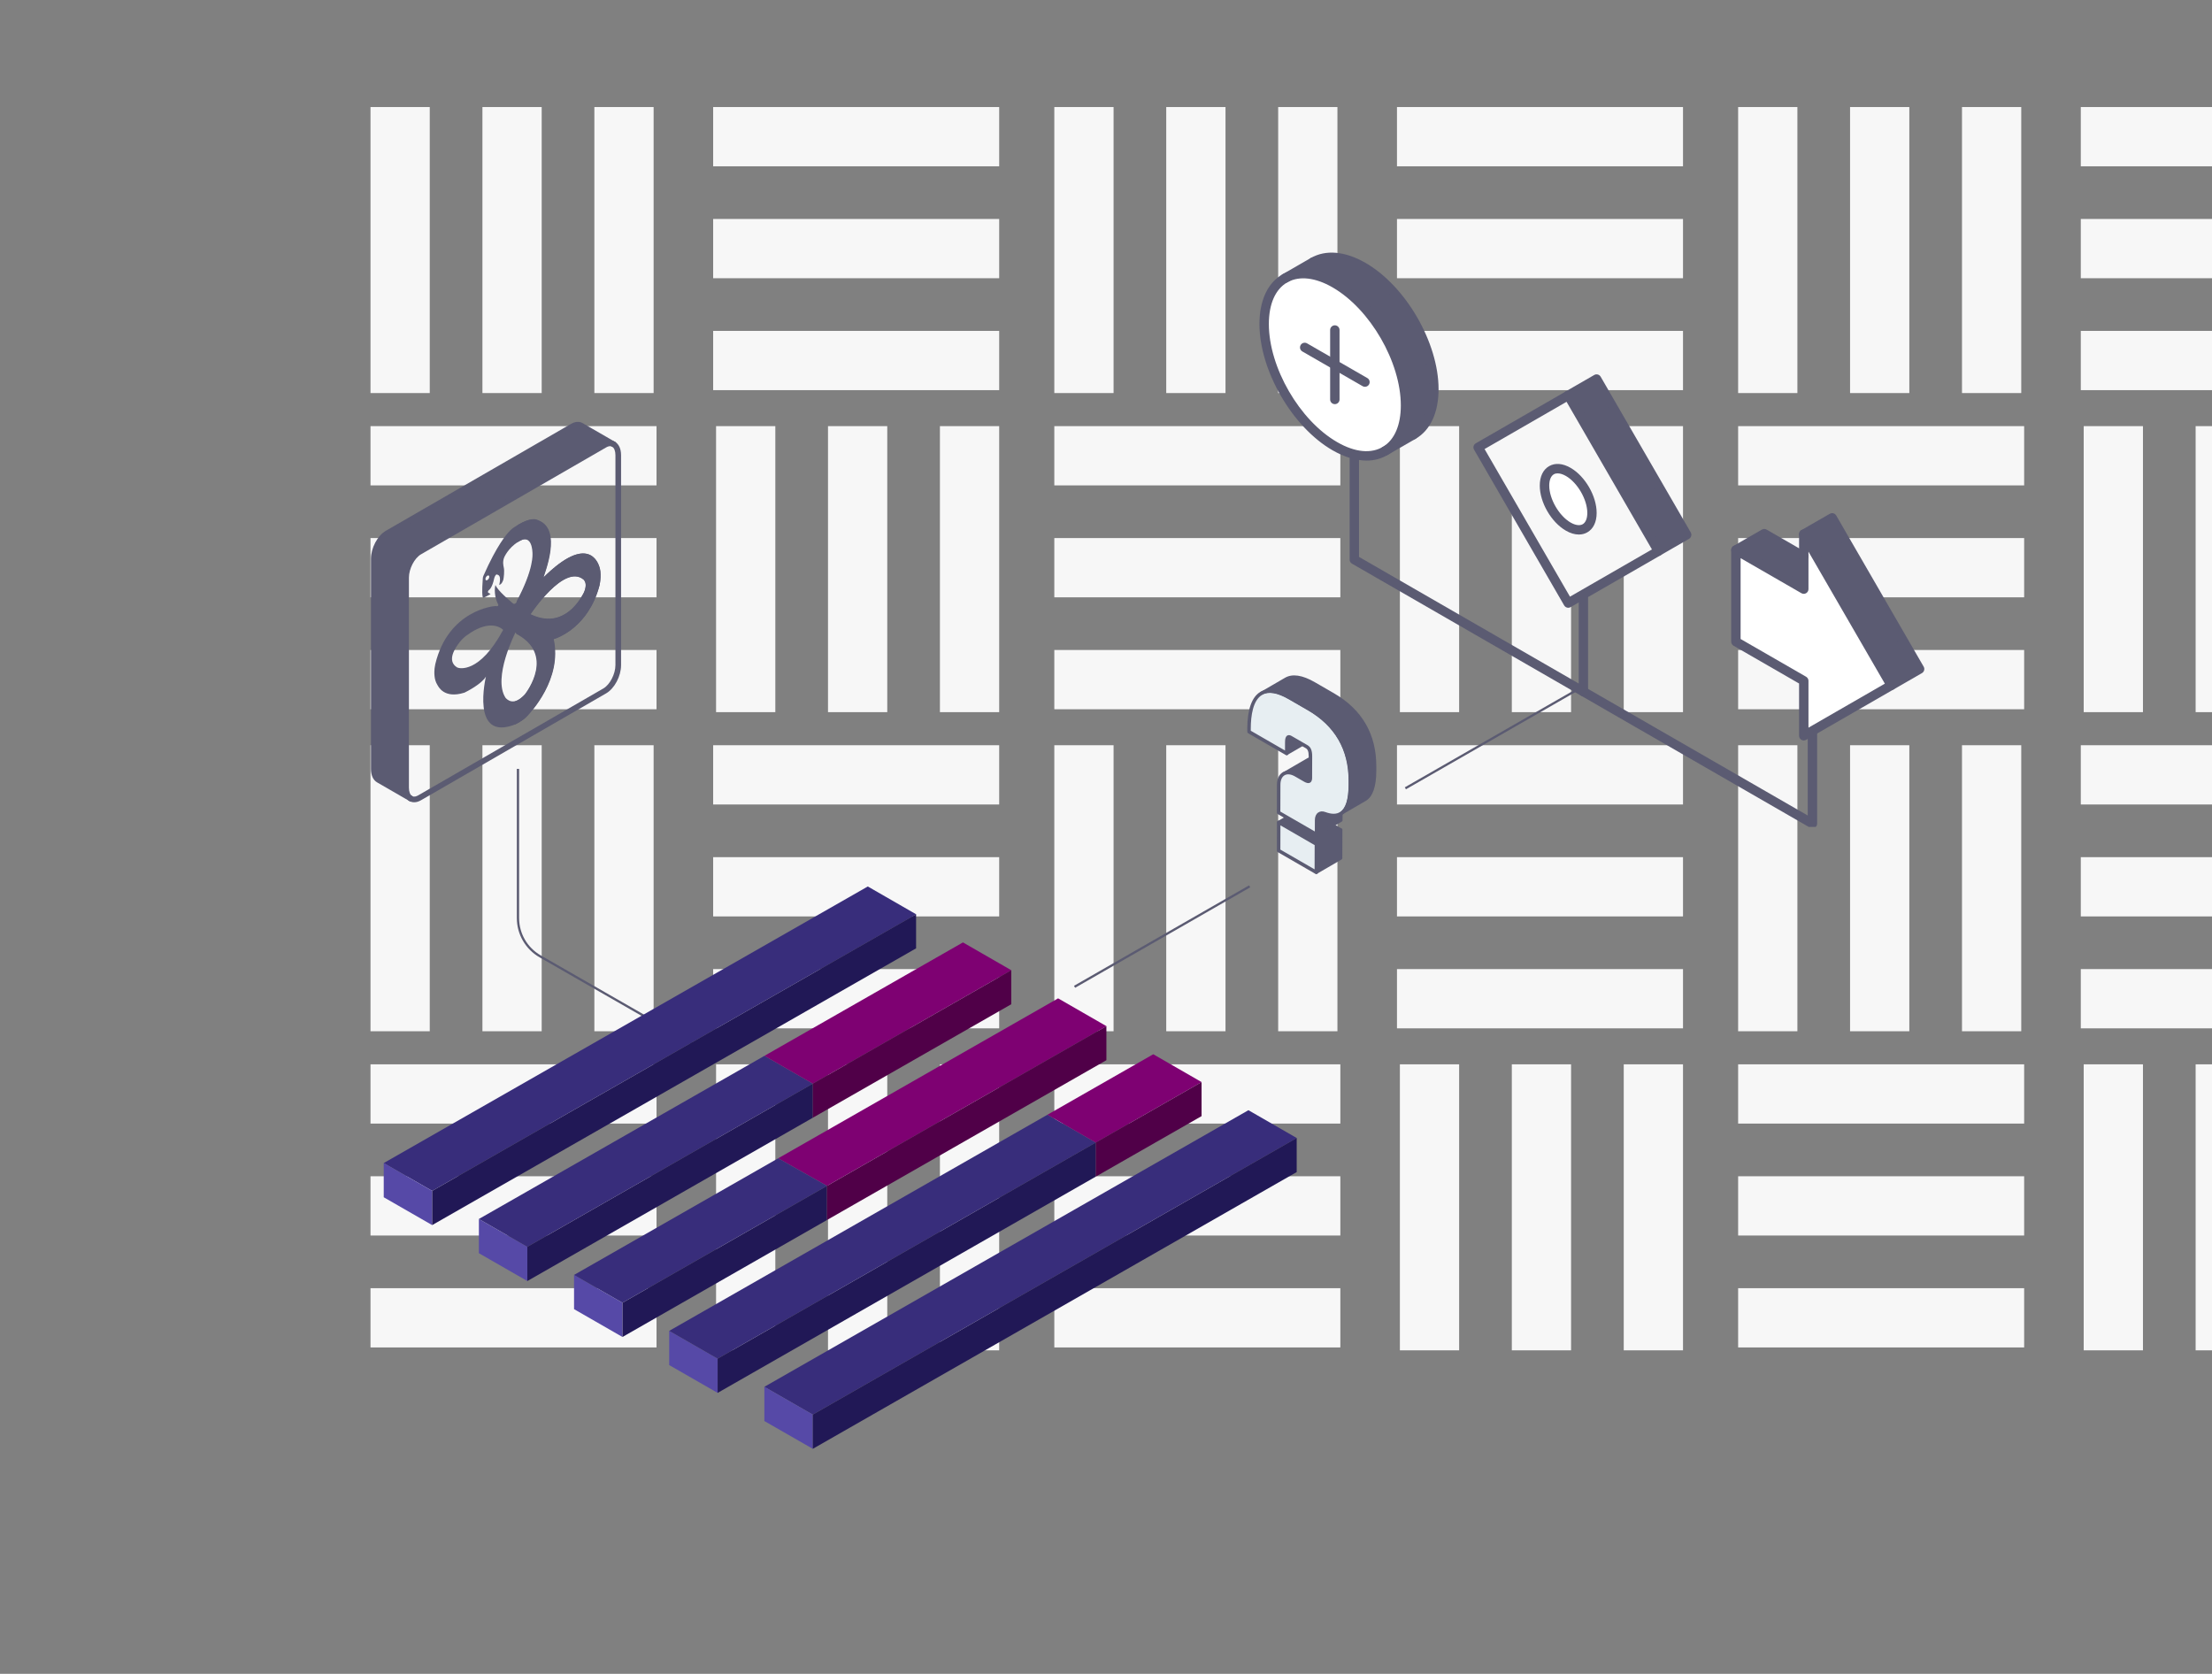 <svg width="1003" height="759" viewBox="0 0 1003 759" fill="none" xmlns="http://www.w3.org/2000/svg">
<rect x="0" y="0" width="1003" height="759" fill="#808080" stroke="none"/>
<rect x="168" y="48.538" width="26.869" height="129.693" fill="#F7F7F7"/>
<rect x="218.752" y="48.538" width="26.869" height="129.693" fill="#F7F7F7"/>
<rect x="269.505" y="48.538" width="26.869" height="129.693" fill="#F7F7F7"/>
<rect x="453.066" y="48.538" width="26.869" height="129.693" transform="rotate(90 453.066 48.538)" fill="#F7F7F7"/>
<rect x="453.066" y="99.291" width="26.869" height="129.693" transform="rotate(90 453.066 99.291)" fill="#F7F7F7"/>
<rect x="453.066" y="150.043" width="26.869" height="129.693" transform="rotate(90 453.066 150.043)" fill="#F7F7F7"/>
<rect x="478.066" y="48.538" width="26.869" height="129.693" fill="#F7F7F7"/>
<rect x="528.819" y="48.538" width="26.869" height="129.693" fill="#F7F7F7"/>
<rect x="579.571" y="48.538" width="26.869" height="129.693" fill="#F7F7F7"/>
<rect x="763.132" y="48.538" width="26.869" height="129.693" transform="rotate(90 763.132 48.538)" fill="#F7F7F7"/>
<rect x="763.132" y="99.291" width="26.869" height="129.693" transform="rotate(90 763.132 99.291)" fill="#F7F7F7"/>
<rect x="763.132" y="150.043" width="26.869" height="129.693" transform="rotate(90 763.132 150.043)" fill="#F7F7F7"/>
<rect x="788.132" y="48.538" width="26.869" height="129.693" fill="#F7F7F7"/>
<rect x="838.885" y="48.538" width="26.869" height="129.693" fill="#F7F7F7"/>
<rect x="889.637" y="48.538" width="26.869" height="129.693" fill="#F7F7F7"/>
<rect x="1073.2" y="48.538" width="26.869" height="129.693" transform="rotate(90 1073.2 48.538)" fill="#F7F7F7"/>
<rect x="1073.2" y="99.291" width="26.869" height="129.693" transform="rotate(90 1073.2 99.291)" fill="#F7F7F7"/>
<rect x="1073.2" y="150.043" width="26.869" height="129.693" transform="rotate(90 1073.2 150.043)" fill="#F7F7F7"/>
<rect width="26.869" height="129.693" transform="matrix(-1 0 0 1 1022.45 193.231)" fill="#F7F7F7"/>
<rect width="26.869" height="129.693" transform="matrix(-1 0 0 1 971.694 193.231)" fill="#F7F7F7"/>
<rect width="26.869" height="129.693" transform="matrix(4.37114e-08 1 1 -4.37114e-08 788.132 193.231)" fill="#F7F7F7"/>
<rect width="26.869" height="129.693" transform="matrix(4.37114e-08 1 1 -4.37114e-08 788.132 243.984)" fill="#F7F7F7"/>
<rect width="26.869" height="129.693" transform="matrix(4.37114e-08 1 1 -4.37114e-08 788.132 294.736)" fill="#F7F7F7"/>
<rect width="26.869" height="129.693" transform="matrix(-1 0 0 1 763.132 193.231)" fill="#F7F7F7"/>
<rect width="26.869" height="129.693" transform="matrix(-1 0 0 1 712.38 193.231)" fill="#F7F7F7"/>
<rect width="26.869" height="129.693" transform="matrix(-1 0 0 1 661.627 193.231)" fill="#F7F7F7"/>
<rect width="26.869" height="129.693" transform="matrix(4.37114e-08 1 1 -4.37114e-08 478.066 193.231)" fill="#F7F7F7"/>
<rect width="26.869" height="129.693" transform="matrix(4.37114e-08 1 1 -4.37114e-08 478.066 243.984)" fill="#F7F7F7"/>
<rect width="26.869" height="129.693" transform="matrix(4.37114e-08 1 1 -4.37114e-08 478.066 294.736)" fill="#F7F7F7"/>
<rect width="26.869" height="129.693" transform="matrix(-1 0 0 1 453.066 193.231)" fill="#F7F7F7"/>
<rect width="26.869" height="129.693" transform="matrix(-1 0 0 1 402.314 193.231)" fill="#F7F7F7"/>
<rect width="26.869" height="129.693" transform="matrix(-1 0 0 1 351.561 193.231)" fill="#F7F7F7"/>
<rect width="26.869" height="129.693" transform="matrix(4.37114e-08 1 1 -4.37114e-08 168 193.231)" fill="#F7F7F7"/>
<rect width="26.869" height="129.693" transform="matrix(4.37114e-08 1 1 -4.37114e-08 168 243.984)" fill="#F7F7F7"/>
<rect width="26.869" height="129.693" transform="matrix(4.37114e-08 1 1 -4.37114e-08 168 294.736)" fill="#F7F7F7"/>
<rect x="168" y="337.924" width="26.869" height="129.693" fill="#F7F7F7"/>
<rect x="218.752" y="337.924" width="26.869" height="129.693" fill="#F7F7F7"/>
<rect x="269.505" y="337.924" width="26.869" height="129.693" fill="#F7F7F7"/>
<rect x="453.066" y="337.924" width="26.869" height="129.693" transform="rotate(90 453.066 337.924)" fill="#F7F7F7"/>
<rect x="453.066" y="388.676" width="26.869" height="129.693" transform="rotate(90 453.066 388.676)" fill="#F7F7F7"/>
<rect x="453.066" y="439.429" width="26.869" height="129.693" transform="rotate(90 453.066 439.429)" fill="#F7F7F7"/>
<rect x="478.066" y="337.924" width="26.869" height="129.693" fill="#F7F7F7"/>
<rect x="528.819" y="337.924" width="26.869" height="129.693" fill="#F7F7F7"/>
<rect x="579.571" y="337.924" width="26.869" height="129.693" fill="#F7F7F7"/>
<rect x="763.132" y="337.924" width="26.869" height="129.693" transform="rotate(90 763.132 337.924)" fill="#F7F7F7"/>
<rect x="763.132" y="388.676" width="26.869" height="129.693" transform="rotate(90 763.132 388.676)" fill="#F7F7F7"/>
<rect x="763.132" y="439.429" width="26.869" height="129.693" transform="rotate(90 763.132 439.429)" fill="#F7F7F7"/>
<rect x="788.132" y="337.924" width="26.869" height="129.693" fill="#F7F7F7"/>
<rect x="838.885" y="337.924" width="26.869" height="129.693" fill="#F7F7F7"/>
<rect x="889.637" y="337.924" width="26.869" height="129.693" fill="#F7F7F7"/>
<rect x="1073.2" y="337.924" width="26.869" height="129.693" transform="rotate(90 1073.2 337.924)" fill="#F7F7F7"/>
<rect x="1073.2" y="388.676" width="26.869" height="129.693" transform="rotate(90 1073.2 388.676)" fill="#F7F7F7"/>
<rect x="1073.2" y="439.429" width="26.869" height="129.693" transform="rotate(90 1073.2 439.429)" fill="#F7F7F7"/>
<rect width="26.869" height="129.693" transform="matrix(-1 0 0 1 1022.45 482.616)" fill="#F7F7F7"/>
<rect width="26.869" height="129.693" transform="matrix(-1 0 0 1 971.694 482.616)" fill="#F7F7F7"/>
<rect width="26.869" height="129.693" transform="matrix(4.37114e-08 1 1 -4.37114e-08 788.132 482.616)" fill="#F7F7F7"/>
<rect width="26.869" height="129.693" transform="matrix(4.37114e-08 1 1 -4.37114e-08 788.132 533.369)" fill="#F7F7F7"/>
<rect width="26.869" height="129.693" transform="matrix(4.37114e-08 1 1 -4.37114e-08 788.132 584.121)" fill="#F7F7F7"/>
<rect width="26.869" height="129.693" transform="matrix(-1 0 0 1 763.132 482.616)" fill="#F7F7F7"/>
<rect width="26.869" height="129.693" transform="matrix(-1 0 0 1 712.38 482.616)" fill="#F7F7F7"/>
<rect width="26.869" height="129.693" transform="matrix(-1 0 0 1 661.627 482.616)" fill="#F7F7F7"/>
<rect width="26.869" height="129.693" transform="matrix(4.37114e-08 1 1 -4.37114e-08 478.066 482.616)" fill="#F7F7F7"/>
<rect width="26.869" height="129.693" transform="matrix(4.37114e-08 1 1 -4.37114e-08 478.066 533.369)" fill="#F7F7F7"/>
<rect width="26.869" height="129.693" transform="matrix(4.37114e-08 1 1 -4.37114e-08 478.066 584.121)" fill="#F7F7F7"/>
<rect width="26.869" height="129.693" transform="matrix(-1 0 0 1 453.066 482.616)" fill="#F7F7F7"/>
<rect width="26.869" height="129.693" transform="matrix(-1 0 0 1 402.314 482.616)" fill="#F7F7F7"/>
<rect width="26.869" height="129.693" transform="matrix(-1 0 0 1 351.561 482.616)" fill="#F7F7F7"/>
<rect width="26.869" height="129.693" transform="matrix(4.37114e-08 1 1 -4.37114e-08 168 482.616)" fill="#F7F7F7"/>
<rect width="26.869" height="129.693" transform="matrix(4.37114e-08 1 1 -4.37114e-08 168 533.369)" fill="#F7F7F7"/>
<rect width="26.869" height="129.693" transform="matrix(4.37114e-08 1 1 -4.37114e-08 168 584.121)" fill="#F7F7F7"/>
<g clip-path="url(#clip0_4963_18322)">
<path d="M821.828 375.6C821.459 375.6 821.09 375.501 820.763 375.317L613.032 255.59C612.378 255.207 611.967 254.513 611.967 253.747V205.995C611.967 204.819 612.918 203.869 614.097 203.869C615.275 203.869 616.227 204.819 616.227 205.995V252.528L819.698 369.789V331.378C819.698 330.201 820.65 329.252 821.828 329.252C823.007 329.252 823.958 330.201 823.958 331.378V373.474C823.958 374.24 823.547 374.934 822.893 375.317C822.567 375.501 822.198 375.6 821.828 375.6Z" fill="#5B5B72"/>
<path d="M717.969 315.73C716.791 315.73 715.839 314.78 715.839 313.604V269.494C715.839 268.318 716.791 267.368 717.969 267.368C719.148 267.368 720.099 268.318 720.099 269.494V313.604C720.099 314.78 719.148 315.73 717.969 315.73Z" fill="#5B5B72"/>
<path d="M830.754 234.823L817.903 242.229L857.564 310.797L870.415 303.391L830.754 234.823Z" fill="#5B5B72"/>
<path d="M817.895 242.224L857.569 310.783L817.895 333.631V308.713L787.123 290.982V249.396L817.895 267.141V242.224Z" fill="white"/>
<path d="M817.895 252.33V267.141L787.123 249.396L799.974 241.997L817.895 252.33Z" fill="#5B5B72"/>
<path d="M723.944 171.893L711.093 179.299L751.939 249.917L764.79 242.511L723.944 171.893Z" fill="#5B5B72"/>
<path d="M711.097 179.306L751.95 249.92L711.097 273.463L670.243 202.849L711.097 179.306ZM721.846 232.585C721.846 225.739 717.032 217.405 711.082 213.975C705.147 210.559 700.319 213.337 700.319 220.183C700.319 227.029 705.147 235.349 711.082 238.779C717.032 242.195 721.846 239.417 721.846 232.585Z" fill="#F7F7F7"/>
<path d="M711.096 213.975C717.046 217.405 721.86 225.739 721.86 232.585C721.86 239.431 717.046 242.195 711.096 238.779C705.161 235.349 700.333 227.029 700.333 220.183C700.333 213.337 705.161 210.559 711.096 213.975Z" fill="white"/>
<path d="M595.381 118.854C601.189 115.466 609.226 115.92 618.129 121.051C635.822 131.242 650.179 156.061 650.179 176.457C650.179 186.648 646.586 193.82 640.792 197.165L628.382 204.309C633.92 200.864 637.342 193.806 637.342 183.856C637.342 163.459 623 138.669 605.292 128.45C596.616 123.446 588.749 122.894 582.97 126.012L595.395 118.84L595.381 118.854Z" fill="#5B5B72"/>
<path d="M637.313 183.856C637.313 193.806 633.905 200.864 628.353 204.309C622.517 207.923 614.323 207.554 605.264 202.324C587.556 192.119 573.214 167.329 573.214 146.918C573.214 136.727 576.807 129.569 582.601 126.224L582.941 126.026C588.721 122.908 596.588 123.461 605.264 128.464C622.957 138.669 637.313 163.473 637.313 183.87V183.856Z" fill="white"/>
<path d="M751.95 252.046C751.211 252.046 750.501 251.663 750.104 250.983C749.522 249.963 749.862 248.673 750.885 248.077L761.89 241.728L723.166 174.784L712.147 181.134C711.125 181.715 709.818 181.375 709.236 180.355C708.654 179.334 708.995 178.044 710.017 177.449L722.882 170.036C723.905 169.455 725.197 169.795 725.793 170.815L766.647 241.43C767.229 242.45 766.888 243.74 765.866 244.336L753.015 251.749C752.674 251.947 752.319 252.032 751.95 252.032V252.046Z" fill="#5B5B72"/>
<path d="M711.096 275.589C710.358 275.589 709.648 275.206 709.25 274.526L668.397 203.912C667.815 202.891 668.156 201.601 669.178 201.006L710.031 177.463C711.054 176.882 712.346 177.222 712.942 178.243L753.796 248.857C754.08 249.339 754.151 249.92 754.009 250.473C753.867 251.011 753.512 251.479 753.015 251.763L712.161 275.306C711.821 275.504 711.466 275.589 711.096 275.589ZM673.154 203.614L711.877 270.557L749.053 249.141L710.33 182.197L673.168 203.614H673.154Z" fill="#5B5B72"/>
<path d="M715.896 242.38C714.05 242.38 712.048 241.798 710.017 240.622C703.386 236.795 698.189 227.809 698.189 220.183C698.189 216.073 699.694 212.955 702.406 211.381C705.118 209.808 708.583 210.077 712.147 212.132C718.779 215.959 723.976 224.946 723.976 232.585C723.976 236.682 722.485 239.8 719.773 241.373C718.608 242.054 717.302 242.38 715.91 242.38H715.896ZM706.297 214.641C705.644 214.641 705.047 214.783 704.565 215.066C703.23 215.832 702.477 217.703 702.477 220.183C702.477 226.235 706.922 233.904 712.176 236.951C714.334 238.184 716.322 238.468 717.657 237.702C718.978 236.937 719.744 235.08 719.744 232.6C719.744 226.533 715.3 218.851 710.046 215.832C708.697 215.052 707.405 214.655 706.311 214.655L706.297 214.641Z" fill="#5B5B72"/>
<path d="M640.778 199.291C640.04 199.291 639.33 198.908 638.932 198.228C638.35 197.207 638.691 195.917 639.713 195.322C645.081 192.232 648.034 185.528 648.034 176.457C648.034 156.769 634.132 132.744 617.064 122.893C609.169 118.344 601.842 117.564 596.46 120.697C595.437 121.292 594.145 120.952 593.549 119.931C592.952 118.911 593.307 117.621 594.316 117.025C601.089 113.085 609.921 113.865 619.194 119.208C637.455 129.725 652.294 155.408 652.294 176.457C652.294 187.115 648.588 195.124 641.843 199.007C641.502 199.206 641.147 199.291 640.778 199.291Z" fill="#5B5B72"/>
<path d="M619.577 208.844C614.82 208.844 609.595 207.271 604.199 204.167C585.938 193.65 571.084 167.966 571.084 146.918C571.084 136.274 574.791 128.265 581.536 124.382C581.592 124.353 581.663 124.311 581.72 124.282C581.791 124.24 581.862 124.197 581.933 124.155C588.636 120.541 597.298 121.405 606.329 126.621C624.59 137.152 639.429 162.836 639.429 183.87C639.429 194.245 635.893 202.14 629.475 206.123C626.535 207.951 623.184 208.858 619.577 208.858V208.844ZM583.822 127.954C583.822 127.954 583.722 128.024 583.666 128.053C578.298 131.143 575.344 137.847 575.344 146.918C575.344 166.606 589.246 190.645 606.329 200.481C614.394 205.145 621.821 205.853 627.231 202.508C632.357 199.333 635.183 192.7 635.183 183.855C635.183 164.182 621.281 140.143 604.199 130.292C596.488 125.856 589.303 125.005 583.964 127.883C583.921 127.911 583.879 127.925 583.822 127.954Z" fill="#5B5B72"/>
<path d="M605.264 183.26C604.085 183.26 603.134 182.311 603.134 181.134V149.64C603.134 148.463 604.085 147.514 605.264 147.514C606.442 147.514 607.394 148.463 607.394 149.64V181.134C607.394 182.311 606.442 183.26 605.264 183.26Z" fill="#5B5B72"/>
<path d="M618.924 175.394C618.569 175.394 618.2 175.309 617.859 175.11L590.538 159.377C589.516 158.796 589.175 157.492 589.757 156.471C590.34 155.451 591.646 155.111 592.668 155.692L619.989 171.425C621.012 172.006 621.352 173.31 620.77 174.331C620.373 175.011 619.663 175.394 618.924 175.394Z" fill="#5B5B72"/>
<path d="M582.601 128.35C581.862 128.35 581.152 127.968 580.755 127.287C580.173 126.267 580.513 124.977 581.536 124.382L594.401 116.969C595.423 116.388 596.715 116.728 597.312 117.748C597.894 118.769 597.553 120.059 596.531 120.654L583.666 128.067C583.325 128.265 582.97 128.35 582.601 128.35Z" fill="#5B5B72"/>
<path d="M627.927 206.69C627.189 206.69 626.479 206.307 626.081 205.627C625.499 204.606 625.84 203.316 626.862 202.721L639.713 195.308C640.736 194.727 642.042 195.067 642.624 196.088C643.206 197.108 642.866 198.398 641.843 198.993L628.992 206.406C628.651 206.605 628.296 206.69 627.927 206.69Z" fill="#5B5B72"/>
<path d="M817.895 335.757C817.525 335.757 817.156 335.658 816.83 335.474C816.176 335.091 815.765 334.397 815.765 333.631V309.932L786.058 292.81C785.405 292.428 784.993 291.733 784.993 290.968V249.396C784.993 248.63 785.405 247.936 786.058 247.553C786.711 247.17 787.535 247.17 788.188 247.553L815.765 263.442V242.21C815.765 241.246 816.418 240.409 817.341 240.154C818.278 239.899 819.258 240.31 819.741 241.146L859.415 309.706C859.699 310.188 859.77 310.769 859.628 311.322C859.486 311.86 859.131 312.328 858.634 312.611L818.96 335.474C818.633 335.658 818.264 335.757 817.895 335.757ZM789.253 289.749L818.96 306.871C819.613 307.254 820.025 307.948 820.025 308.714V329.96L854.658 310.003L820.025 250.147V267.141C820.025 267.907 819.613 268.601 818.96 268.984C818.306 269.367 817.483 269.367 816.83 268.984L789.253 253.095V289.763V289.749Z" fill="#5B5B72"/>
<path d="M817.895 254.456C817.54 254.456 817.17 254.371 816.83 254.172L799.974 244.449L788.188 251.238C787.166 251.819 785.874 251.479 785.277 250.459C784.695 249.438 785.036 248.148 786.058 247.553L798.909 240.14C799.562 239.757 800.386 239.757 801.039 240.14L818.96 250.473C819.982 251.054 820.323 252.358 819.741 253.378C819.343 254.059 818.633 254.442 817.895 254.442V254.456Z" fill="#5B5B72"/>
<path d="M857.569 312.909C856.831 312.909 856.121 312.526 855.723 311.846C855.141 310.825 855.482 309.536 856.504 308.94L867.509 302.59L829.979 237.716L818.96 244.066C817.937 244.647 816.645 244.307 816.049 243.287C815.466 242.266 815.807 240.976 816.83 240.381L829.695 232.968C830.717 232.387 832.009 232.727 832.606 233.748L872.266 302.307C872.849 303.327 872.508 304.617 871.485 305.212L858.634 312.625C858.294 312.824 857.939 312.909 857.569 312.909Z" fill="#5B5B72"/>
</g>
<path d="M716.635 311.912L637.247 357.455" stroke="#5B5B72" stroke-width="1.028"/>
<path d="M566.635 401.912L487.247 447.455" stroke="#5B5B72" stroke-width="1.028"/>
<path d="M314.256 473.43L244.915 433.651C238.7 430.086 234.867 423.468 234.867 416.303V348.654" stroke="#5B5B72" stroke-width="1.028"/>
<g clip-path="url(#clip1_4963_18322)">
<path d="M174 527.382L195.96 540.005L415.427 414.589L393.493 401.966L174 527.382Z" fill="#382D7B"/>
<path d="M174 527.382V542.894L195.96 555.517V540.005L174 527.382Z" fill="#5649A7"/>
<path d="M195.96 555.517L415.387 430.021V414.589L195.96 540.005V555.517Z" fill="#211856"/>
<path d="M217.147 552.748V568.26L239.107 580.883V565.371L217.147 552.748Z" fill="#5649A7"/>
<path d="M217.147 552.748L239.107 565.371L368.56 491.391L346.64 478.755L217.147 552.748Z" fill="#382D7B"/>
<path d="M436.64 427.332L346.64 478.755L368.56 491.391L458.573 439.955L436.64 427.332Z" fill="#7E0172"/>
<path d="M239.107 565.371V580.883L368.56 506.837V491.378L239.107 565.371Z" fill="#211856"/>
<path d="M368.56 491.378V506.837L458.533 455.374V439.955L368.56 491.378Z" fill="#500048"/>
<path d="M260.293 578.113V593.626L282.253 606.248V590.736L260.293 578.113Z" fill="#5649A7"/>
<path d="M479.787 452.697L352.853 525.225L374.973 537.742L501.72 465.32L479.787 452.697Z" fill="#7E0172"/>
<path d="M260.293 578.113L282.253 590.736L374.973 537.742L352.853 525.225L260.293 578.113Z" fill="#382D7B"/>
<path d="M282.253 590.736V606.248L374.973 553.214V537.742L282.253 590.736Z" fill="#211856"/>
<path d="M501.68 465.32L374.973 537.741V553.214L501.68 480.739V465.32Z" fill="#500048"/>
<path d="M303.44 603.479V618.991L325.4 631.601V616.088L303.44 603.479Z" fill="#5649A7"/>
<path d="M303.44 603.479L325.4 616.088L496.867 518.102L474.96 505.465L303.44 603.479Z" fill="#382D7B"/>
<path d="M522.933 478.049L474.96 505.466L496.867 518.102L544.853 490.672L522.933 478.049Z" fill="#7E0172"/>
<path d="M325.4 616.088V631.601L496.867 533.534V518.088L325.4 616.088Z" fill="#211856"/>
<path d="M544.826 490.672L496.866 518.088V533.534L544.826 506.105V490.672Z" fill="#500048"/>
<path d="M346.587 628.844L368.547 641.454L588 516.038L566.08 503.415L346.587 628.844Z" fill="#382D7B"/>
<path d="M346.587 628.844V644.357L368.547 656.966V641.454L346.587 628.844Z" fill="#5649A7"/>
<path d="M368.547 656.966L587.973 531.47V516.038L368.547 641.454V656.966Z" fill="#211856"/>
</g>
<g clip-path="url(#clip2_4963_18322)">
<g clip-path="url(#clip3_4963_18322)">
<path d="M579.809 372.893L590.903 366.444L607.997 376.315L596.904 382.76L579.809 372.893Z" fill="#5B5B72"/>
<path d="M596.903 383.458C596.784 383.458 596.664 383.429 596.554 383.364L579.46 373.492C579.245 373.367 579.111 373.138 579.111 372.894C579.111 372.644 579.24 372.415 579.455 372.29L590.548 365.84C590.763 365.716 591.027 365.711 591.247 365.84L608.341 375.712C608.556 375.837 608.69 376.066 608.69 376.31C608.69 376.56 608.561 376.789 608.346 376.914L597.253 383.364C597.143 383.429 597.023 383.458 596.903 383.458ZM581.196 372.889L596.898 381.957L606.605 376.315L590.903 367.252L581.196 372.894V372.889Z" fill="#5B5B72"/>
<path d="M596.904 382.76L607.997 376.315L607.963 389.12L596.869 395.57L596.904 382.76Z" fill="#5B5B72"/>
<path d="M596.869 396.268C596.749 396.268 596.63 396.238 596.52 396.173C596.305 396.049 596.171 395.819 596.171 395.57L596.206 382.765C596.206 382.516 596.335 382.286 596.55 382.167L607.643 375.717C607.858 375.592 608.122 375.587 608.342 375.717C608.556 375.842 608.691 376.071 608.691 376.321L608.656 389.13C608.656 389.38 608.521 389.609 608.312 389.729L597.218 396.178C597.108 396.243 596.989 396.273 596.869 396.273V396.268ZM597.602 383.164L597.572 394.358L607.269 388.721L607.299 377.528L597.602 383.164Z" fill="#5B5B72"/>
<path d="M579.774 385.698L579.809 372.894L596.904 382.76L596.869 395.57L579.774 385.698Z" fill="#E7EEF2"/>
<path d="M596.869 396.358C596.734 396.358 596.594 396.323 596.475 396.253L579.38 386.382C579.136 386.242 578.986 385.983 578.986 385.698L579.021 372.894C579.021 372.614 579.171 372.355 579.415 372.21C579.659 372.071 579.959 372.071 580.203 372.21L597.298 382.082C597.542 382.221 597.692 382.481 597.692 382.765L597.657 395.57C597.657 395.849 597.507 396.109 597.263 396.253C597.143 396.323 597.003 396.358 596.869 396.358ZM580.562 385.244L596.086 394.208L596.115 383.214L580.592 374.25L580.562 385.244Z" fill="#5B5B72"/>
<path d="M598.295 368.998C597.492 369.467 597.003 370.47 596.998 371.861L596.978 378.386L608.072 371.936L608.092 365.412C608.092 364.02 608.585 363.017 609.389 362.549L598.295 368.998Z" fill="#5B5B72"/>
<path d="M596.978 379.084C596.858 379.084 596.738 379.054 596.629 378.989C596.414 378.865 596.28 378.635 596.28 378.386L596.299 371.861C596.299 370.24 596.888 369.013 597.941 368.4L609.029 361.955C609.029 361.955 609.029 361.955 609.034 361.955C609.368 361.76 609.792 361.875 609.987 362.204C610.182 362.538 610.067 362.962 609.738 363.157C609.139 363.506 608.79 364.334 608.785 365.422L608.765 371.946C608.765 372.196 608.635 372.425 608.421 372.545L597.327 378.994C597.217 379.059 597.098 379.089 596.978 379.089V379.084ZM598.644 369.602C598.045 369.951 597.696 370.779 597.691 371.866L597.676 377.179L607.373 371.542L607.393 365.417C607.393 365.087 607.418 364.773 607.468 364.474L598.644 369.602Z" fill="#5B5B72"/>
<path d="M602.744 347.29L598.704 344.955C596.539 343.708 594.579 343.588 593.162 344.412L582.068 350.861C583.485 350.038 585.445 350.153 587.61 351.405L591.651 353.739C592.578 354.273 593.237 354.438 593.651 354.198L604.745 347.749C604.331 347.988 603.672 347.823 602.744 347.29Z" fill="#5B5B72"/>
<path d="M593.217 355.001C592.549 355.001 591.841 354.647 591.307 354.338L587.267 352.003C585.396 350.926 583.675 350.731 582.423 351.46C582.089 351.649 581.665 351.54 581.47 351.205C581.276 350.871 581.39 350.447 581.725 350.253L592.818 343.803C594.519 342.815 596.739 343.005 599.059 344.347L603.099 346.681C604.112 347.265 604.396 347.145 604.401 347.14C604.735 346.95 605.159 347.06 605.354 347.394C605.548 347.729 605.433 348.153 605.104 348.347L594.011 354.792C593.766 354.936 593.497 354.991 593.227 354.991L593.217 355.001ZM585.346 349.764C586.189 349.938 587.067 350.283 587.965 350.801L592.005 353.136C593.028 353.724 593.302 353.6 593.307 353.595L602.77 348.093C602.64 348.028 602.52 347.958 602.406 347.893L598.365 345.559C596.495 344.481 594.774 344.287 593.522 345.015L585.351 349.764H585.346Z" fill="#5B5B72"/>
<path d="M584.104 334.211C583.69 334.45 583.47 335.183 583.465 336.49L583.45 341.673L594.544 335.223L594.559 330.036C594.559 328.724 594.784 327.996 595.198 327.751L584.104 334.201V334.211Z" fill="#5B5B72"/>
<path d="M583.45 342.376C583.331 342.376 583.211 342.346 583.101 342.281C582.887 342.157 582.752 341.927 582.752 341.678L582.767 336.49C582.767 334.914 583.081 333.996 583.75 333.607L594.843 327.157C595.177 326.968 595.601 327.077 595.796 327.412C595.991 327.746 595.876 328.17 595.547 328.364C595.547 328.364 595.257 328.589 595.252 330.045L595.237 335.228C595.237 335.478 595.103 335.707 594.893 335.832L583.799 342.281C583.69 342.346 583.57 342.376 583.45 342.376ZM584.453 334.814C584.453 334.814 584.164 335.068 584.159 336.495L584.149 340.466L593.846 334.829L593.861 330.045C593.861 329.791 593.871 329.552 593.886 329.332L584.453 334.814Z" fill="#5B5B72"/>
<path d="M593.332 321.346C605.039 328.105 612.322 338.635 612.277 354.044V355.974C612.242 366.24 608.985 372.066 600.659 368.943C598.539 368.145 597.003 369.387 596.998 371.861L596.978 378.386L579.764 368.445L579.799 355.854C579.814 350.911 583.31 348.916 587.615 351.4L591.656 353.734C593.367 354.722 594.17 354.448 594.175 352.702L594.205 342.965C594.21 340.496 593.661 339.249 592.434 338.541L585.196 334.36C584.089 333.722 583.475 334.291 583.47 336.485L583.455 341.668L566.356 331.812V330.285C566.396 317.72 570.84 308.362 584.752 316.393L593.337 321.346H593.332Z" fill="#E7EEF2"/>
<path d="M596.978 379.174C596.843 379.174 596.703 379.139 596.584 379.069L579.37 369.128C579.125 368.988 578.976 368.729 578.976 368.444L579.01 355.859C579.02 353.181 579.968 351.165 581.689 350.173C583.42 349.175 585.66 349.37 588.004 350.727L592.045 353.061C592.947 353.58 593.242 353.525 593.262 353.52C593.262 353.52 593.381 353.34 593.381 352.712L593.411 342.975C593.421 340.536 592.868 339.713 592.035 339.239L584.797 335.059C584.592 334.944 584.487 334.924 584.458 334.919C584.468 334.949 584.253 335.273 584.253 336.505L584.238 341.693C584.238 341.972 584.088 342.232 583.844 342.371C583.6 342.511 583.3 342.511 583.056 342.371L565.961 332.49C565.717 332.35 565.567 332.091 565.567 331.806V330.285C565.597 321.665 567.662 315.929 571.553 313.694C574.91 311.764 579.484 312.442 585.146 315.715L593.731 320.673C606.605 328.105 613.11 339.334 613.07 354.054V355.979C613.045 362.898 611.568 367.417 608.68 369.412C606.575 370.869 603.787 370.959 600.39 369.687C599.886 369.497 599.168 369.352 598.609 369.741C598.085 370.106 597.796 370.859 597.791 371.871L597.771 378.396C597.771 378.675 597.621 378.935 597.377 379.079C597.257 379.149 597.118 379.184 596.983 379.184L596.978 379.174ZM580.552 367.996L596.195 377.029L596.21 371.866C596.21 370.325 596.748 369.108 597.706 368.444C598.579 367.841 599.726 367.756 600.933 368.21C603.817 369.287 606.121 369.258 607.777 368.115C610.216 366.429 611.463 362.344 611.483 355.974V354.049C611.528 339.937 605.288 329.163 592.937 322.035L584.353 317.076C579.21 314.108 575.165 313.43 572.331 315.061C568.076 317.51 567.164 324.693 567.149 330.285V331.352L582.672 340.316L582.682 336.49C582.682 334.849 583.006 333.936 583.719 333.527C584.083 333.318 584.707 333.173 585.59 333.687L592.828 337.867C594.354 338.745 594.998 340.271 594.993 342.975L594.963 352.707C594.963 353.116 594.963 354.353 594.045 354.882C593.152 355.39 592.03 354.862 591.261 354.418L587.221 352.083C585.385 351.026 583.704 350.831 582.477 351.535C581.265 352.233 580.592 353.769 580.587 355.859L580.552 367.991V367.996Z" fill="#5B5B72"/>
<path d="M604.43 314.901L595.846 309.948C590.045 306.596 585.889 306.272 583.016 307.943L571.923 314.393C574.796 312.722 578.951 313.046 584.752 316.393L593.337 321.346C605.044 328.105 612.327 338.635 612.282 354.043V355.974C612.257 362.483 610.94 367.207 607.857 368.998L618.951 362.548C622.034 360.758 623.351 356.034 623.366 349.524V347.594C623.415 332.185 616.138 321.655 604.425 314.896L604.43 314.901Z" fill="#5B5B72"/>
<path d="M607.857 369.692C607.618 369.692 607.383 369.567 607.254 369.347C607.059 369.013 607.174 368.589 607.508 368.395C610.192 366.838 611.558 362.658 611.578 355.974V354.049C611.623 339.902 605.368 329.103 592.987 321.955L584.403 316.997C579.215 314.004 575.135 313.325 572.272 314.991C571.937 315.181 571.513 315.071 571.319 314.737C571.124 314.403 571.239 313.979 571.573 313.784L582.662 307.339C585.989 305.404 590.543 306.077 596.19 309.345L604.775 314.303C617.619 321.715 624.109 332.919 624.069 347.604V349.529C624.044 356.742 622.438 361.326 619.3 363.152L608.206 369.602C608.097 369.667 607.977 369.697 607.857 369.697V369.692ZM576.182 312.717C578.746 312.816 581.729 313.839 585.101 315.789L593.686 320.748C606.53 328.16 613.02 339.363 612.98 354.049V355.974C612.96 360.419 612.352 363.86 611.149 366.28L618.607 361.945C621.29 360.389 622.657 356.209 622.677 349.524V347.599C622.722 333.448 616.467 322.653 604.086 315.505L595.502 310.547C590.314 307.554 586.234 306.881 583.37 308.542L576.187 312.717H576.182Z" fill="#5B5B72"/>
</g>
</g>
<g clip-path="url(#clip4_4963_18322)">
<g clip-path="url(#clip5_4963_18322)">
<path d="M263.581 192.991L278.118 201.39C277.059 200.836 275.702 200.904 274.225 201.766L190.25 250.25C186.878 252.204 184.138 257.437 184.138 261.935V357.144C184.138 359.56 184.924 361.275 186.17 362.043L171.608 353.636C170.31 352.885 169.491 351.152 169.491 348.685V253.476C169.491 248.969 172.239 243.737 175.611 241.791L259.578 193.316C261.106 192.428 262.506 192.377 263.581 192.991Z" fill="#5B5B72"/>
<path d="M186.161 363.324C185.931 363.324 185.7 363.264 185.487 363.127C183.814 362.086 182.849 359.901 182.849 357.135V261.926C182.849 256.95 185.82 251.325 189.601 249.131L273.585 200.656C275.386 199.606 277.213 199.47 278.715 200.255C279.338 200.579 279.586 201.356 279.253 201.979C278.928 202.602 278.152 202.85 277.529 202.517C276.632 202.047 275.591 202.449 274.874 202.867L190.89 251.359C187.919 253.083 185.418 257.923 185.418 261.935V357.144C185.418 358.979 185.948 360.404 186.844 360.959C187.441 361.335 187.629 362.12 187.254 362.726C187.015 363.119 186.596 363.332 186.161 363.332V363.324Z" fill="#5B5B72"/>
<path d="M187.807 363.785C187.022 363.785 186.28 363.588 185.605 363.204C184.991 362.854 184.786 362.069 185.136 361.455C185.486 360.84 186.271 360.635 186.886 360.985C187.773 361.497 188.857 361.087 189.609 360.661L273.584 312.177C276.555 310.461 279.056 305.622 279.056 301.601V206.392C279.056 204.523 278.501 203.089 277.579 202.56C276.964 202.21 276.759 201.425 277.109 200.81C277.459 200.195 278.245 199.991 278.859 200.341C280.609 201.348 281.616 203.559 281.616 206.392V301.593C281.616 306.586 278.646 312.203 274.864 314.388L190.88 362.88C189.83 363.486 188.789 363.785 187.807 363.785Z" fill="#5B5B72"/>
<path d="M186.246 363.375C186.033 363.375 185.811 363.323 185.606 363.204L170.958 354.745C169.208 353.729 168.201 351.518 168.201 348.684V253.476C168.201 248.482 171.172 242.866 174.962 240.68L258.937 192.205C260.806 191.121 262.676 191.002 264.212 191.881L278.86 200.349C279.474 200.707 279.679 201.484 279.329 202.098C278.979 202.713 278.194 202.918 277.579 202.568L262.94 194.109C262.036 193.597 260.96 193.998 260.217 194.433L176.242 242.9C173.271 244.615 170.762 249.455 170.762 253.476V348.684C170.762 350.554 171.317 351.988 172.239 352.525L186.886 360.976C187.501 361.326 187.706 362.111 187.356 362.726C187.117 363.136 186.69 363.366 186.246 363.366V363.375Z" fill="#5B5B72"/>
</g>
<path d="M271.608 256.507C271.124 255.383 266.716 241.746 246.493 261.816C246.856 260.065 255.139 240.173 244.192 235.953C243.344 235.561 240.85 233.947 233.003 239.165C232.446 239.542 231.913 239.96 231.404 240.473C229.612 242.251 225.301 247.3 219.222 261.048C219.052 261.421 218.955 261.807 218.931 262.151C218.834 263.693 218.422 268.389 218.858 270.67C218.883 270.848 219.101 271.108 219.27 271.038C220.336 270.615 222.467 269.357 222.467 269.357L221.377 268.748C221.377 268.748 220.941 268.284 221.619 267.645C221.983 267.297 223.17 266.612 224.138 262.062C224.259 261.607 224.889 260.06 225.543 260.591C225.785 260.753 227.456 260.697 226.366 265.262C226.681 265.107 227.505 264.99 228.231 262.864C228.377 262.175 228.861 259.005 228.401 257.179C228.28 256.561 227.723 254.488 228.813 252.318C229.079 251.834 231.404 247.079 236.829 244.745C237.338 244.533 241.334 242.832 241.722 250.562C241.722 251.387 242.424 257.972 234.383 272.935C234.189 273.13 233.463 274.458 232.349 273.422C231.235 272.386 225.834 268.046 224.647 265.264C224.211 266.699 224.066 270.718 225.931 274.155C225.979 274.43 225.834 275.092 224.986 274.838C224.138 274.612 203.213 276.703 197.376 301.154C197.23 301.789 197.134 302.395 197.061 302.988C196.867 304.751 196.746 308.123 198.32 310.544C198.781 311.325 201.348 316.998 210.6 314.078C211.593 313.615 218.326 310.223 220.336 306.806C220.336 306.806 213.215 336.429 233.487 328.524C234.31 328.131 237.023 326.812 238.84 324.938C240.632 323.077 255.067 307.891 251.07 289.777C252.984 289.223 266.813 284.403 271.826 265.546C272.069 264.498 272.916 259.633 271.608 256.507ZM220.99 263.027C220.505 263.306 220.118 263.09 220.118 262.539C220.118 261.989 220.505 261.325 220.99 261.045C221.474 260.765 221.862 260.982 221.862 261.533C221.862 262.083 221.474 262.747 220.99 263.027ZM207.282 302.646C202.462 299.704 206.264 293.876 208.589 290.992C209.437 289.925 210.382 289.022 211.375 288.283C222.879 279.715 228.134 285.625 228.134 285.625C217.454 305.553 208.129 303.147 207.282 302.646ZM238.234 314.719C232.833 320.562 229.878 317.094 229.249 316.439C223.242 307.357 233.705 286.84 233.705 286.84C252.233 296.124 239.179 313.486 238.234 314.719ZM264.561 269.136C262.163 273.685 254.509 285.177 240.608 278.506C240.608 278.506 255.866 255.303 264.682 262.791C264.803 262.914 265.045 263.187 265.263 263.639C265.917 264.94 265.626 267.089 264.561 269.136Z" fill="#5B5B72"/>
<path d="M271.601 256.537C271.112 255.415 266.669 241.79 246.282 261.958C246.649 260.205 254.999 240.267 243.963 236.093C243.182 235.746 241.033 234.398 234.759 238.048L234.637 245.828C235.222 245.462 235.833 245.165 236.516 244.853C237.029 244.639 241.058 242.919 241.448 250.651C241.448 251.477 242.132 257.966 234.246 272.707L234.026 287.372C251.751 296.66 238.909 313.684 237.957 314.895C236.248 316.735 234.807 317.649 233.562 318.038L233.416 328.585C234.441 328.076 236.883 326.831 238.543 325.129C240.35 323.26 254.901 308.003 250.872 289.898C252.801 289.336 266.742 284.453 271.796 265.565C272.065 264.529 272.919 259.658 271.601 256.537ZM264.496 269.202C262.079 273.764 254.364 285.295 240.35 278.682C240.35 278.682 255.731 255.401 264.618 262.854C264.74 262.976 264.984 263.248 265.204 263.699C265.863 264.998 265.57 267.15 264.496 269.202Z" fill="#5B5B72"/>
</g>
<defs>
<clipPath id="clip0_4963_18322">
<rect width="426" height="326" fill="white" transform="translate(571 48.966)"/>
</clipPath>
<clipPath id="clip1_4963_18322">
<rect width="414" height="255" fill="white" transform="translate(174 401.966)"/>
</clipPath>
<clipPath id="clip2_4963_18322">
<rect width="90.096" height="90.096" fill="white" transform="translate(550.599 306.31)"/>
</clipPath>
<clipPath id="clip3_4963_18322">
<rect width="58.501" height="90.096" fill="white" transform="translate(565.567 306.262)"/>
</clipPath>
<clipPath id="clip4_4963_18322">
<rect width="172.492" height="172.492" fill="white" transform="translate(139.452 191.292)"/>
</clipPath>
<clipPath id="clip5_4963_18322">
<rect width="113.424" height="172.492" fill="white" transform="translate(168.201 191.292)"/>
</clipPath>
</defs>
</svg>
